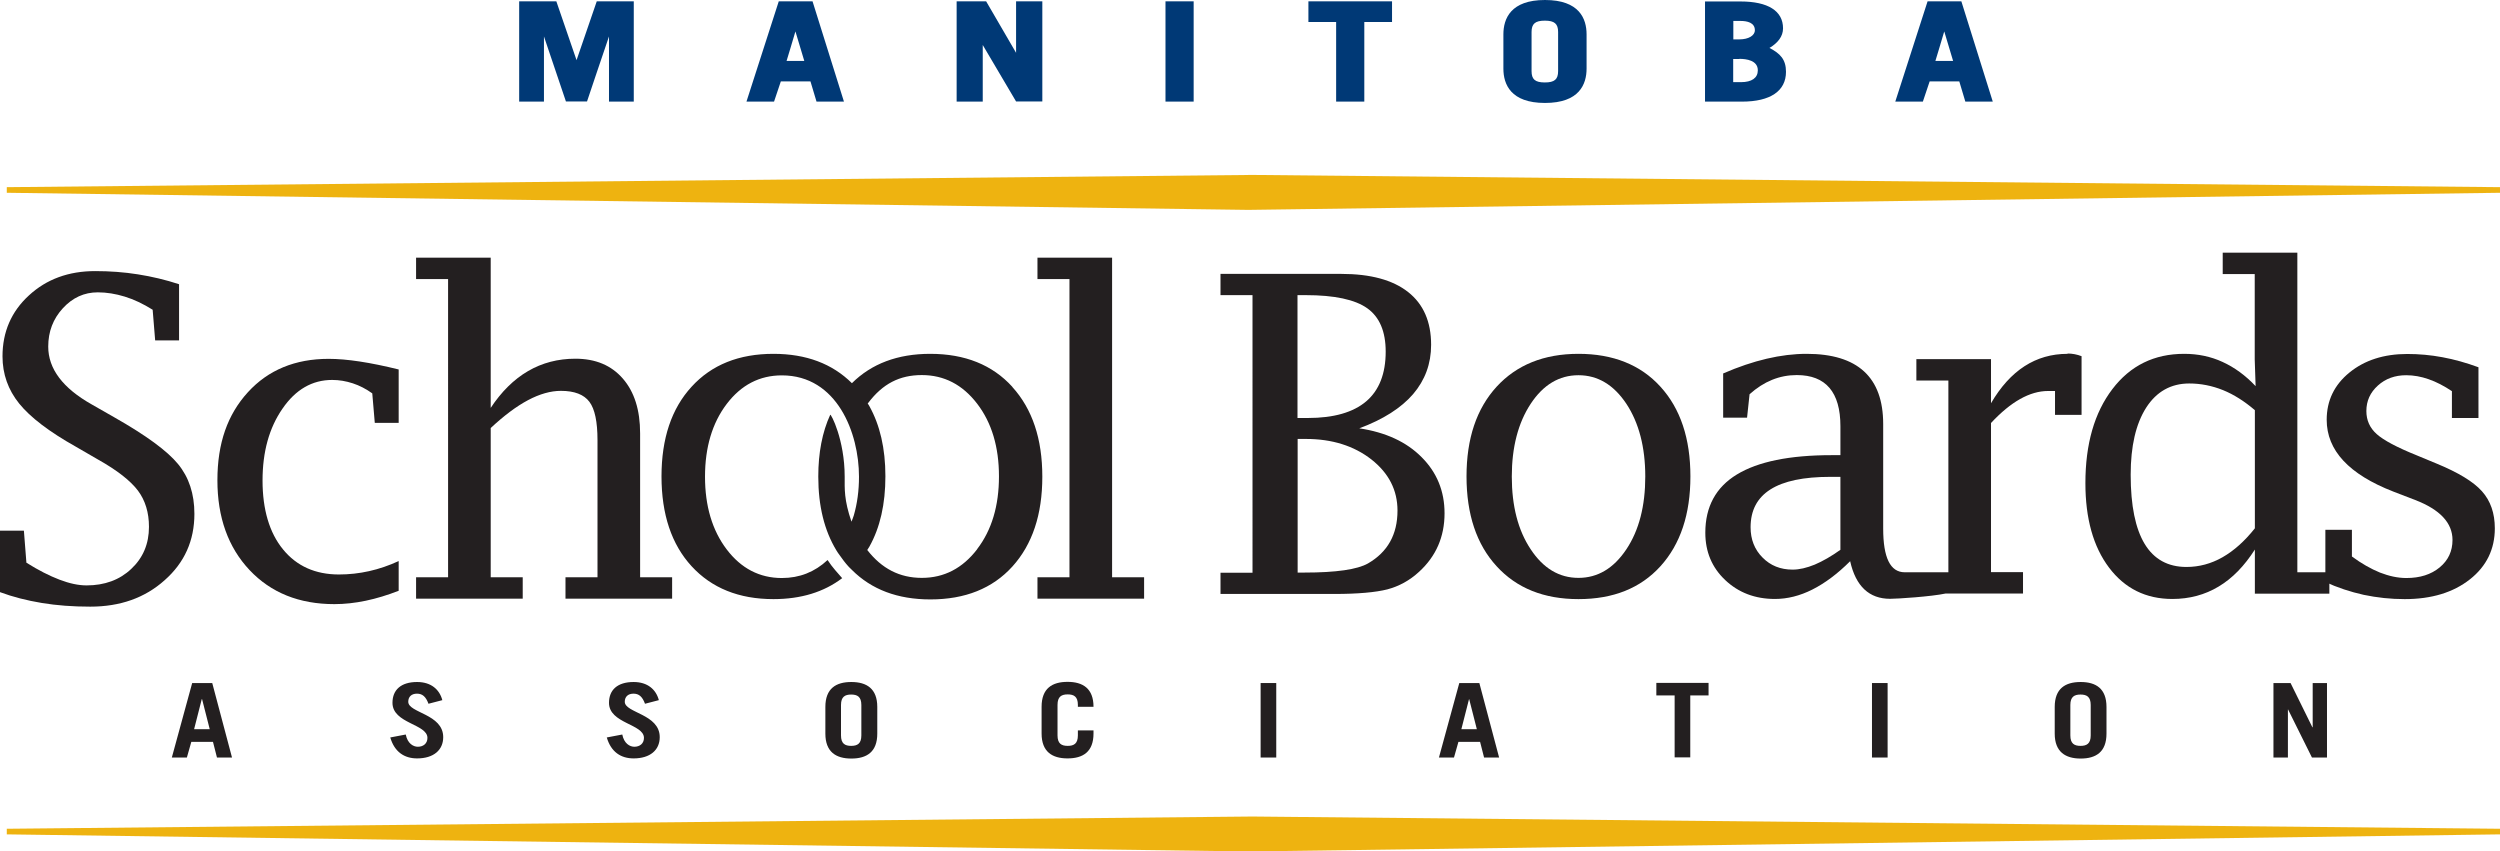 <?xml version="1.0" encoding="UTF-8"?><svg id="a" xmlns="http://www.w3.org/2000/svg" viewBox="0 0 169.5 57.73"><defs><style>.b{fill:#003976;}.c{fill:#eeb310;}.d{fill:#231f20;}</style></defs><polygon class="c" points="169.5 13.07 84.63 14.23 .46 13.07 .46 12.69 84.91 11.86 169.5 12.69 169.5 13.07"/><polygon class="c" points="169.5 56.57 84.63 57.73 .46 56.57 .46 56.19 84.91 55.36 169.5 56.19 169.5 56.57"/><g><path class="d" d="M0,40.14v-4.16H1.62l.17,2.17c.81,.51,1.56,.89,2.24,1.15,.68,.26,1.29,.39,1.84,.39,1.22,0,2.24-.37,3.03-1.12,.8-.75,1.2-1.7,1.2-2.85,0-.97-.25-1.79-.75-2.46-.51-.67-1.4-1.37-2.68-2.09l-1.52-.88c-1.82-1.02-3.1-2-3.85-2.93-.75-.93-1.13-2-1.13-3.2,0-1.66,.6-3.04,1.79-4.13,1.19-1.1,2.69-1.65,4.49-1.65,.99,0,1.96,.07,2.9,.22,.95,.15,1.88,.37,2.79,.67v3.81h-1.62l-.17-2.08c-.64-.4-1.27-.7-1.89-.89-.62-.19-1.23-.29-1.83-.29-.92,0-1.71,.36-2.37,1.08-.66,.72-.99,1.58-.99,2.6,0,1.5,.98,2.81,2.95,3.92l1.54,.88c2.13,1.21,3.57,2.26,4.31,3.16,.74,.9,1.11,2.02,1.11,3.38,0,1.81-.67,3.31-2.02,4.5-1.34,1.2-3.02,1.79-5.04,1.79-1.17,0-2.27-.08-3.29-.25-1.02-.17-1.96-.41-2.82-.73Z"/><path class="d" d="M27.04,40.05c-1.53,.6-2.99,.91-4.37,.91-2.38,0-4.3-.77-5.75-2.31-1.45-1.54-2.18-3.57-2.18-6.09s.69-4.46,2.07-5.97c1.38-1.51,3.21-2.26,5.47-2.26,.62,0,1.32,.06,2.11,.18,.79,.12,1.67,.3,2.64,.54v3.62h-1.62l-.17-2c-.42-.3-.86-.53-1.32-.68-.46-.15-.92-.23-1.4-.23-1.35,0-2.48,.65-3.37,1.95-.9,1.3-1.35,2.92-1.35,4.87s.46,3.54,1.39,4.67c.92,1.13,2.19,1.7,3.79,1.7,1.38,0,2.73-.3,4.05-.91v2Z"/><path class="d" d="M33.26,27.67c.73-1.11,1.58-1.95,2.54-2.51,.96-.56,2.03-.84,3.21-.84,1.37,0,2.44,.45,3.22,1.35,.78,.9,1.17,2.13,1.17,3.71v9.76h2.17v1.45h-7.23v-1.45h2.17v-9.3c0-1.24-.18-2.11-.55-2.6-.37-.49-1.01-.74-1.93-.74-.69,0-1.44,.21-2.23,.63-.79,.42-1.63,1.05-2.53,1.89v10.12h2.17v1.45h-7.23v-1.45h2.17V18.92h-2.17v-1.45h5.06v10.2Z"/><path class="d" d="M75.4,17.47v21.67h2.17v1.45h-7.23v-1.45h2.17V18.92h-2.17v-1.45h5.06Z"/><path class="d" d="M92.16,29.04c1.79,.27,3.2,.92,4.23,1.96,1.03,1.03,1.55,2.3,1.55,3.8,0,1.6-.58,2.92-1.73,3.97-.64,.59-1.36,.98-2.15,1.19-.79,.2-1.99,.31-3.59,.31h-7.72v-1.44h2.17V20.01h-2.17v-1.44h8.19c1.98,0,3.49,.41,4.53,1.23,1.04,.82,1.56,2.01,1.56,3.58,0,1.28-.41,2.39-1.22,3.34-.81,.94-2.03,1.72-3.65,2.32Zm-4.18-.7h.69c1.76,0,3.08-.38,3.96-1.13,.88-.75,1.32-1.88,1.32-3.37,0-1.37-.42-2.35-1.25-2.94-.83-.59-2.22-.89-4.17-.89h-.56v8.33Zm0,10.48h.47c2.14,0,3.58-.21,4.3-.62,1.33-.77,2-1.96,2-3.58,0-1.39-.59-2.54-1.77-3.47-1.18-.92-2.66-1.39-4.44-1.39h-.56v9.05Z"/><path class="d" d="M107.02,40.62c-2.34,0-4.19-.74-5.55-2.23-1.36-1.48-2.04-3.52-2.04-6.09s.68-4.59,2.04-6.08c1.36-1.48,3.21-2.23,5.55-2.23s4.21,.74,5.56,2.23c1.35,1.48,2.03,3.51,2.03,6.08s-.68,4.6-2.03,6.09c-1.35,1.49-3.2,2.23-5.56,2.23Zm0-1.44c1.31,0,2.39-.65,3.25-1.94,.86-1.29,1.28-2.94,1.28-4.93s-.43-3.64-1.28-4.93c-.86-1.29-1.94-1.94-3.25-1.94s-2.39,.65-3.24,1.94c-.85,1.29-1.28,2.94-1.28,4.93s.42,3.64,1.28,4.93c.85,1.29,1.93,1.94,3.24,1.94Z"/><path class="d" d="M140.18,23.99c-2.16,0-3.89,1.12-5.19,3.35v-2.99h-5.06v1.45h2.17v13h-2.96c-.98,0-1.46-.99-1.46-2.96v-7.09c0-3.17-1.73-4.76-5.19-4.76-1.73,0-3.61,.44-5.66,1.33v3h1.62l.17-1.59c.97-.87,2.03-1.3,3.2-1.3,1.97,0,2.96,1.16,2.96,3.47v1.96h-.6c-2.85,0-4.99,.44-6.42,1.31-1.43,.87-2.14,2.19-2.14,3.95,0,1.29,.45,2.36,1.35,3.21,.9,.85,2.02,1.28,3.37,1.28,.84,0,1.69-.21,2.54-.64s1.7-1.06,2.56-1.92c.38,1.7,1.29,2.55,2.71,2.55,.49,0,2.79-.15,3.77-.36h5.24v-1.45h-2.17v-10.11c1.34-1.44,2.63-2.17,3.87-2.17h.47v1.62h1.8v-3.98c-.31-.12-.63-.18-.95-.18Zm-15.39,13.28c-.63,.45-1.21,.78-1.75,1.01-.54,.22-1.04,.34-1.5,.34-.82,0-1.5-.27-2.04-.82-.54-.54-.81-1.23-.81-2.05,0-1.15,.45-2,1.35-2.57,.9-.57,2.25-.85,4.05-.85h.69v4.96Z"/><path class="d" d="M152.88,40.26v-3c-.71,1.11-1.52,1.95-2.46,2.51-.93,.56-1.98,.84-3.13,.84-1.8,0-3.23-.71-4.3-2.13-1.07-1.42-1.6-3.33-1.6-5.72,0-2.66,.61-4.78,1.83-6.38,1.22-1.6,2.84-2.39,4.87-2.39,.93,0,1.8,.18,2.6,.55,.81,.37,1.55,.91,2.24,1.64l-.06-1.82v-5.78h-2.17v-1.45h5.06v21.67h2.17v1.45h-5.06Zm0-12.45c-.7-.6-1.42-1.06-2.16-1.36-.75-.3-1.51-.45-2.29-.45-1.24,0-2.22,.55-2.92,1.64-.7,1.1-1.05,2.61-1.05,4.55,0,2.09,.32,3.65,.95,4.69,.63,1.04,1.58,1.56,2.83,1.56,.86,0,1.68-.22,2.45-.66,.77-.44,1.5-1.09,2.19-1.96v-8.02Z"/><path class="d" d="M157.66,39.45v-3.53h1.8v1.81c.65,.48,1.29,.84,1.9,1.09,.62,.24,1.21,.37,1.79,.37,.93,0,1.68-.24,2.26-.72,.58-.48,.87-1.1,.87-1.86,0-1.15-.84-2.06-2.53-2.71l-1.48-.57c-3.01-1.17-4.52-2.79-4.52-4.87,0-1.29,.51-2.36,1.54-3.2s2.34-1.26,3.92-1.26c.79,0,1.59,.07,2.39,.22,.81,.15,1.62,.38,2.44,.68v3.44h-1.8v-1.82c-.54-.36-1.06-.63-1.58-.81-.51-.18-1.02-.27-1.52-.27-.76,0-1.4,.23-1.92,.7-.52,.47-.78,1.04-.78,1.73,0,.62,.23,1.14,.7,1.56,.47,.42,1.37,.9,2.71,1.44l1.35,.56c1.48,.61,2.5,1.23,3.08,1.88,.58,.65,.87,1.49,.87,2.51,0,1.41-.56,2.57-1.69,3.46-1.13,.89-2.6,1.34-4.42,1.34-.95,0-1.87-.1-2.78-.29-.9-.2-1.78-.49-2.63-.88Z"/></g><g><path class="b" d="M40.46,.09s-1.15,3.36-1.37,3.99c-.22-.63-1.37-3.99-1.37-3.99h-2.52V6.89h1.68V2.47c.38,1.14,1.49,4.41,1.49,4.41h1.43s1.1-3.28,1.49-4.41V6.89h1.68V.09h-2.52Z"/><path class="b" d="M52.8,.09l-2.19,6.8h1.87s.4-1.19,.46-1.37h2.01c.05,.18,.41,1.37,.41,1.37h1.86L55.09,.09h-2.29Zm1.13,2.04c.17,.56,.51,1.72,.6,2h-1.2c.08-.27,.44-1.44,.6-2Z"/><path class="b" d="M68.89,.09V3.58c-.4-.69-2.03-3.49-2.03-3.49h-2V6.89h1.77V3.05c.41,.7,2.26,3.83,2.26,3.83h1.78V.09h-1.77Z"/><path class="b" d="M79.02,.09V6.89h1.91V.09h-1.91Z"/><path class="b" d="M88.71,.09V1.49h1.88V6.89h1.91V1.49h1.88V.09h-5.68Z"/><path class="b" d="M101.93,2.33v2.32c0,1.06,.49,2.33,2.82,2.33s2.82-1.27,2.82-2.33V2.33c0-1.06-.49-2.33-2.82-2.33s-2.82,1.27-2.82,2.33Zm1.91,2.48V2.17c0-.56,.25-.77,.9-.77s.9,.21,.9,.77v2.65c0,.56-.24,.77-.9,.77s-.9-.21-.9-.77Z"/><path class="b" d="M115.6,.09V6.89h2.51c1.92,0,2.98-.72,2.98-2.02,0-.84-.39-1.24-1.12-1.62,.57-.34,.92-.78,.92-1.33,0-1.18-1.02-1.82-2.88-1.82h-2.42Zm2.41,1.33c.44,0,.97,.11,.97,.63,0,.36-.43,.62-1.05,.62h-.41V1.42h.49Zm-.08,2.57c.47,0,1.25,.1,1.25,.78,0,.51-.41,.8-1.14,.8h-.53v-1.57h.41Z"/><path class="b" d="M130.69,.09l-2.19,6.8h1.87s.4-1.19,.46-1.37h2.01c.05,.18,.41,1.37,.41,1.37h1.86L132.98,.09h-2.29Zm1.13,2.04c.17,.56,.51,1.72,.6,2h-1.2c.08-.27,.44-1.44,.6-2Z"/></g><g><path class="d" d="M11.65,51.36l1.38-5.05h1.36l1.34,5.05h-1.02l-.27-1.06h-1.47l-.3,1.06h-1.02Zm1.52-1.92h1.05l-.52-2.04h-.02l-.52,2.04Z"/><path class="d" d="M29.05,47.71c-.18-.48-.41-.68-.78-.68s-.59,.21-.59,.55c0,.76,2.37,.82,2.37,2.4,0,.87-.65,1.44-1.77,1.44-.86,0-1.53-.43-1.82-1.42l1.05-.2c.12,.61,.51,.83,.82,.83,.37,0,.65-.22,.65-.6,0-.95-2.37-.97-2.37-2.38,0-.87,.57-1.41,1.67-1.41,.95,0,1.52,.51,1.71,1.23l-.96,.25Z"/><path class="d" d="M43.73,47.71c-.18-.48-.41-.68-.78-.68s-.59,.21-.59,.55c0,.76,2.37,.82,2.37,2.4,0,.87-.65,1.44-1.77,1.44-.86,0-1.53-.43-1.82-1.42l1.05-.2c.12,.61,.51,.83,.82,.83,.37,0,.65-.22,.65-.6,0-.95-2.37-.97-2.37-2.38,0-.87,.57-1.41,1.67-1.41,.95,0,1.52,.51,1.71,1.23l-.96,.25Z"/><path class="d" d="M55.96,47.93c0-1.25,.72-1.69,1.76-1.69s1.76,.45,1.76,1.69v1.81c0,1.25-.72,1.69-1.76,1.69s-1.76-.45-1.76-1.69v-1.81Zm1.06,1.93c0,.56,.27,.71,.69,.71s.69-.15,.69-.71v-2.06c0-.56-.27-.71-.69-.71s-.69,.15-.69,.71v2.06Z"/><path class="d" d="M71.7,49.86c0,.56,.27,.71,.69,.71s.69-.15,.69-.71v-.34h1.06v.21c0,1.25-.72,1.69-1.76,1.69s-1.76-.45-1.76-1.69v-1.81c0-1.25,.72-1.69,1.76-1.69s1.76,.45,1.76,1.69h-1.06v-.13c0-.56-.27-.71-.69-.71s-.69,.15-.69,.71v2.06Z"/><path class="d" d="M85.47,51.36v-5.05h1.06v5.05h-1.06Z"/><path class="d" d="M97.56,51.36l1.38-5.05h1.36l1.34,5.05h-1.02l-.27-1.06h-1.47l-.3,1.06h-1.02Zm1.52-1.92h1.05l-.52-2.04h-.01l-.52,2.04Z"/><path class="d" d="M115.84,46.3v.85h-1.24v4.2h-1.06v-4.2h-1.24v-.85h3.54Z"/><path class="d" d="M126.92,51.36v-5.05h1.06v5.05h-1.06Z"/><path class="d" d="M139.31,47.93c0-1.25,.72-1.69,1.76-1.69s1.75,.45,1.75,1.69v1.81c0,1.25-.72,1.69-1.75,1.69s-1.76-.45-1.76-1.69v-1.81Zm1.06,1.93c0,.56,.27,.71,.69,.71s.69-.15,.69-.71v-2.06c0-.56-.27-.71-.69-.71s-.69,.15-.69,.71v2.06Z"/><path class="d" d="M154.14,51.36v-5.05h1.16l1.48,3h.02v-3h.97v5.05h-1.02l-1.62-3.26h-.01v3.26h-.97Z"/></g><path class="d" d="M57.76,38.62s-.04-.04-.07-.07l.06,.07h0Zm10.87-12.4c-1.35-1.48-3.2-2.23-5.56-2.23-2.21,0-3.98,.67-5.31,1.99-1.33-1.32-3.1-1.99-5.32-1.99-2.34,0-4.19,.74-5.55,2.23-1.36,1.48-2.04,3.51-2.04,6.08s.68,4.61,2.04,6.09c1.36,1.48,3.21,2.23,5.55,2.23,1.87,0,3.42-.48,4.66-1.42-.29-.34-.66-.72-.99-1.23-.87,.81-1.9,1.22-3.1,1.22-1.51,0-2.76-.65-3.74-1.94-.98-1.29-1.47-2.94-1.47-4.93s.49-3.64,1.47-4.93c.98-1.29,2.23-1.94,3.74-1.94,3.75,0,5.23,3.91,5.23,6.87,0,.95-.12,1.82-.35,2.62-.04,.15-.11,.29-.16,.43-.51-1.49-.46-2.22-.46-3.05,0-2.52-.94-4.29-.98-4.2-.54,1.18-.81,2.58-.81,4.19,0,2,.41,3.66,1.23,5.01h0c.07,.11,.13,.21,.21,.31,.19,.27,.38,.53,.6,.77,.05,.06,.11,.11,.17,.17,.02,.02,.04,.04,.07,.07,1.33,1.33,3.1,2,5.32,2,2.35,0,4.21-.74,5.56-2.23,1.35-1.49,2.03-3.52,2.03-6.09s-.68-4.59-2.03-6.08Zm-2.38,11.02c-.99,1.29-2.24,1.94-3.75,1.94s-2.72-.63-3.7-1.89c.04-.07,.09-.14,.14-.22,.73-1.3,1.09-2.89,1.09-4.78s-.37-3.47-1.09-4.76c-.03-.06-.08-.12-.11-.18,.01-.01,.03-.03,.04-.04,.98-1.29,2.12-1.88,3.63-1.88s2.76,.65,3.75,1.94c.99,1.29,1.48,2.94,1.48,4.93s-.49,3.64-1.48,4.93Z"/></svg>